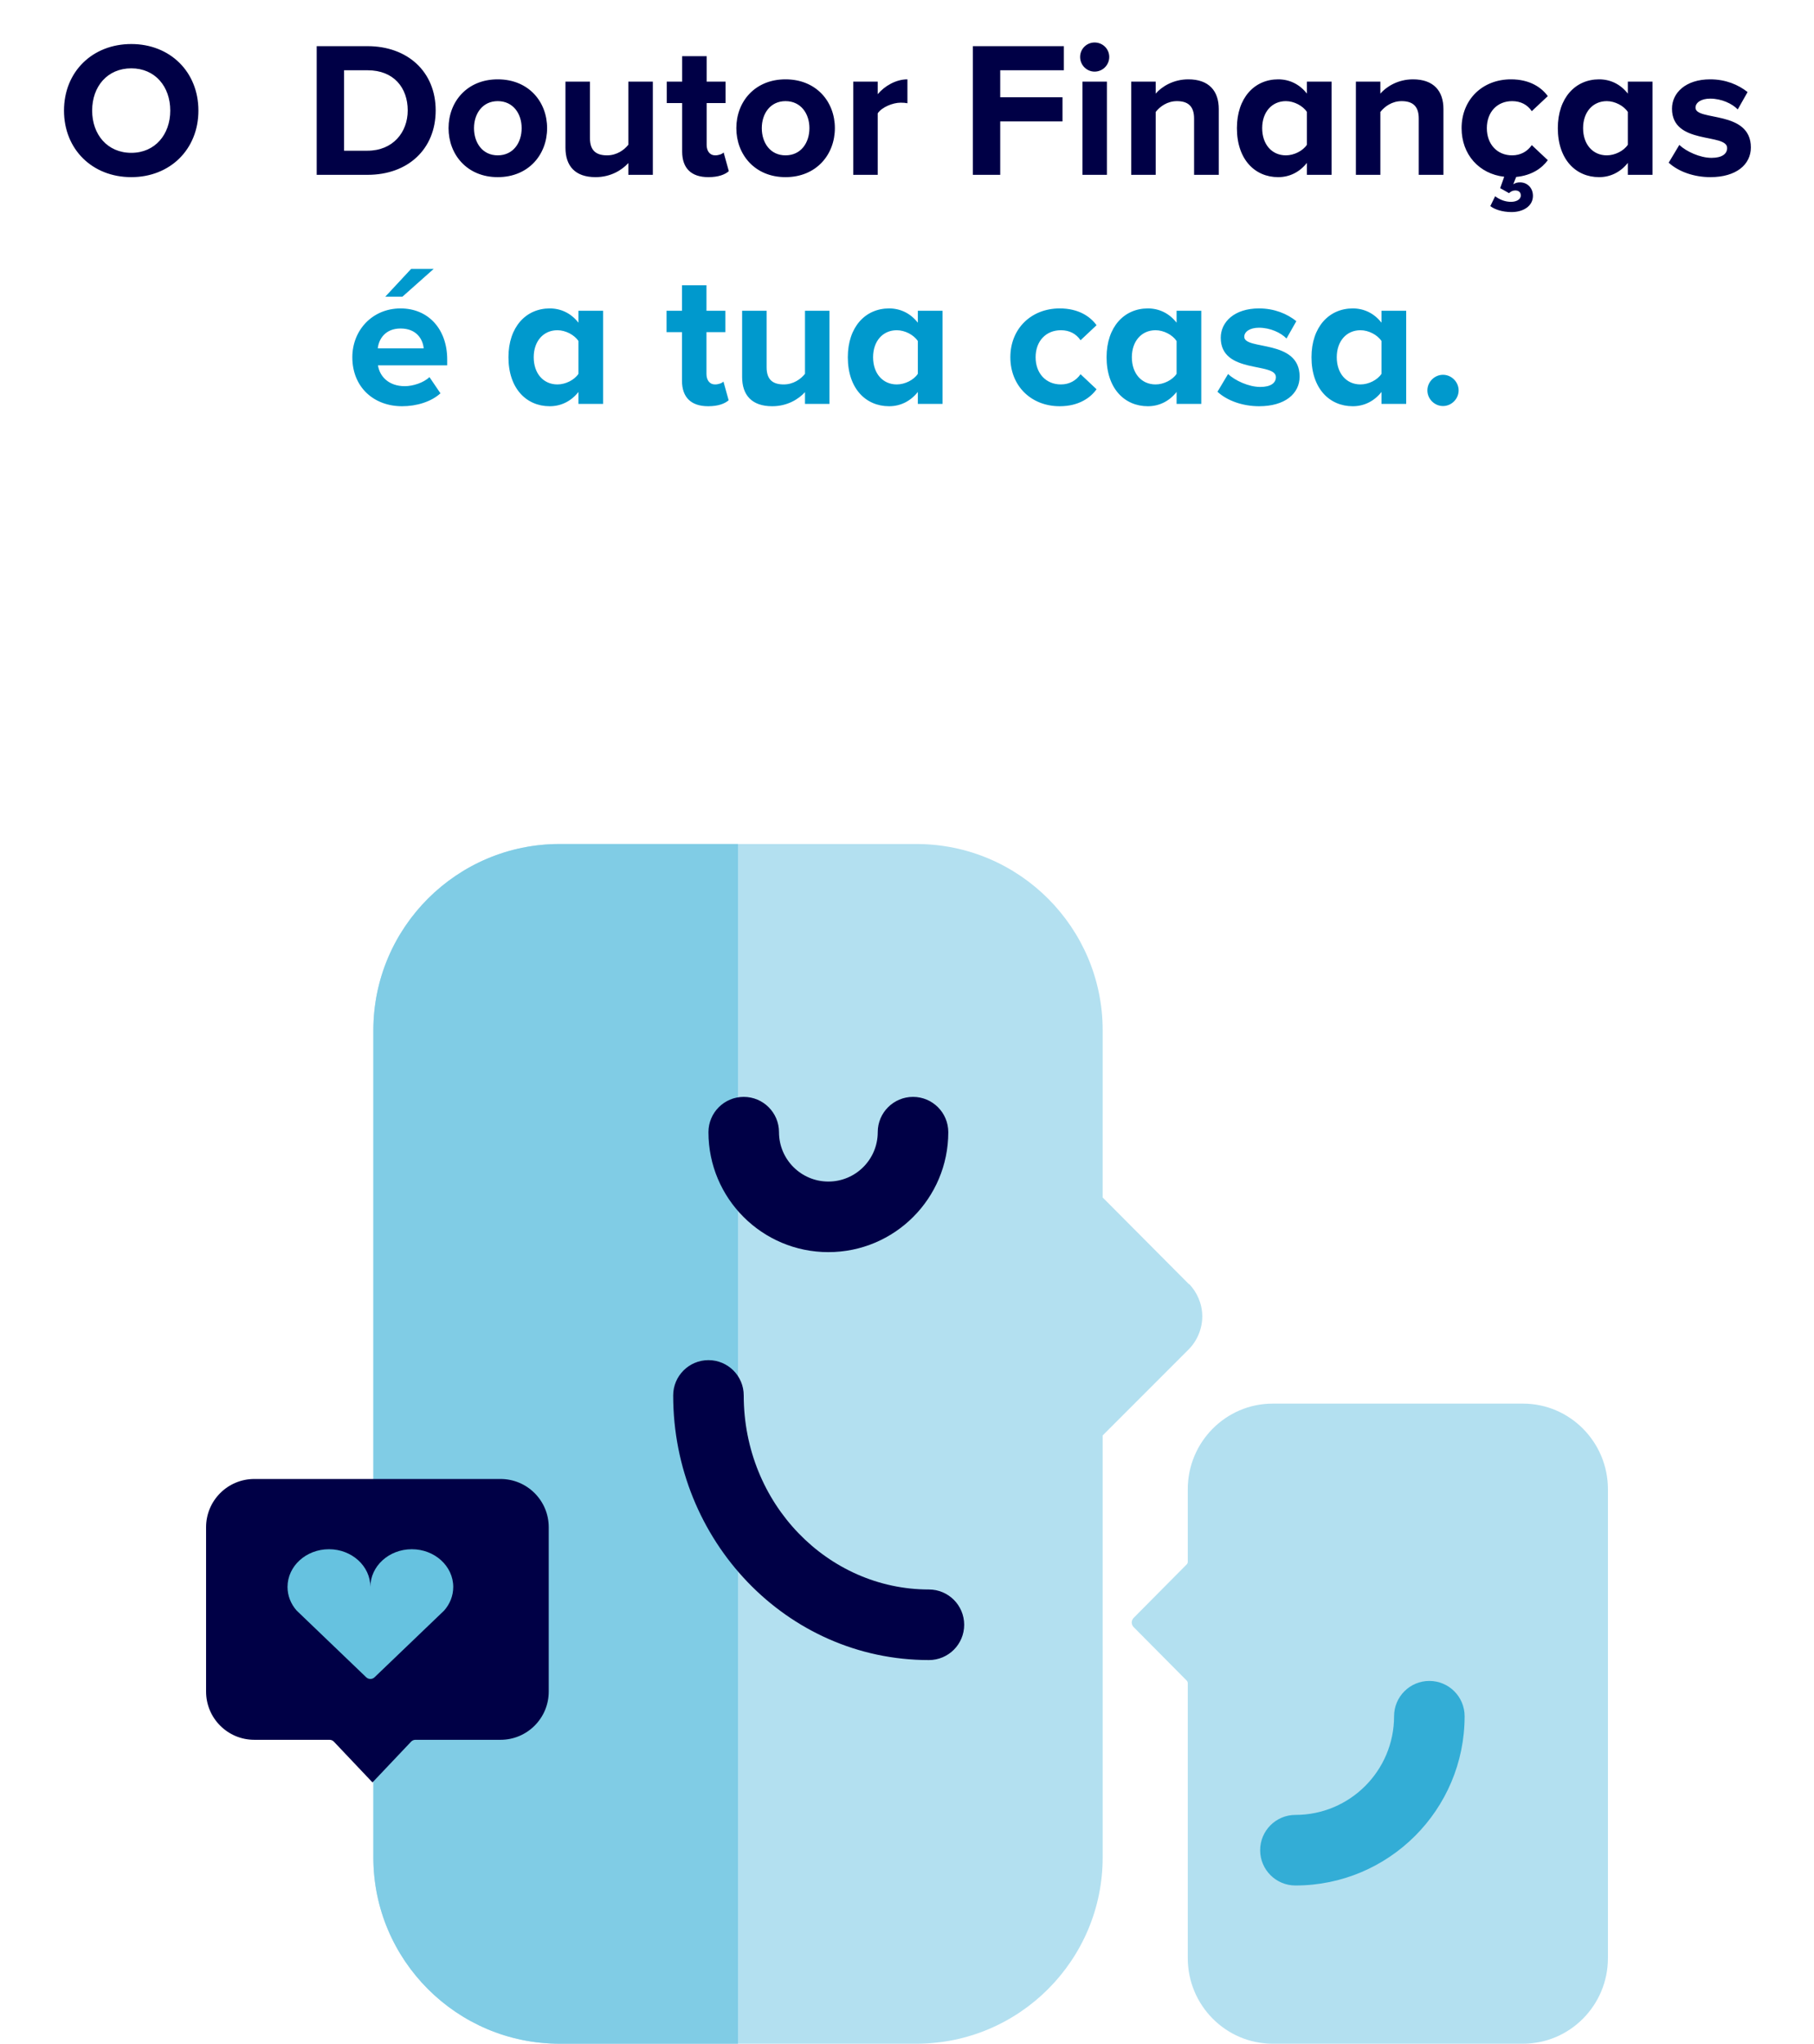 <svg width="301" height="339" viewBox="0 0 301 339" fill="none" xmlns="http://www.w3.org/2000/svg">
<path d="M21.787 29.384C15.323 29.384 10.619 24.776 10.619 18.344C10.619 11.912 15.323 7.304 21.787 7.304C28.219 7.304 32.923 11.912 32.923 18.344C32.923 24.776 28.219 29.384 21.787 29.384ZM21.787 25.352C25.723 25.352 28.251 22.312 28.251 18.344C28.251 14.344 25.723 11.336 21.787 11.336C17.819 11.336 15.291 14.344 15.291 18.344C15.291 22.312 17.819 25.352 21.787 25.352ZM60.998 29H52.55V7.656H60.965C67.653 7.656 72.293 11.912 72.293 18.312C72.293 24.776 67.653 29 60.998 29ZM60.965 25C65.189 25 67.653 21.96 67.653 18.312C67.653 14.568 65.35 11.656 60.998 11.656H57.093V25H60.965ZM82.59 29.384C77.502 29.384 74.43 25.64 74.43 21.256C74.43 16.872 77.502 13.16 82.59 13.16C87.71 13.16 90.782 16.872 90.782 21.256C90.782 25.64 87.71 29.384 82.59 29.384ZM82.59 25.768C85.15 25.768 86.558 23.688 86.558 21.256C86.558 18.856 85.15 16.776 82.59 16.776C80.062 16.776 78.654 18.856 78.654 21.256C78.654 23.688 80.062 25.768 82.59 25.768ZM108.325 29H104.261V27.048C103.205 28.2 101.349 29.384 98.82 29.384C95.428 29.384 93.829 27.528 93.829 24.52V13.544H97.892V22.92C97.892 25.064 99.013 25.768 100.741 25.768C102.309 25.768 103.557 24.904 104.261 24.008V13.544H108.325V29ZM117.544 29.384C114.696 29.384 113.192 27.912 113.192 25.128V17.096H110.632V13.544H113.192V9.32H117.256V13.544H120.392V17.096H117.256V24.04C117.256 25.032 117.768 25.768 118.664 25.768C119.272 25.768 119.848 25.544 120.072 25.288L120.936 28.392C120.328 28.936 119.24 29.384 117.544 29.384ZM130.34 29.384C125.252 29.384 122.18 25.64 122.18 21.256C122.18 16.872 125.252 13.16 130.34 13.16C135.46 13.16 138.532 16.872 138.532 21.256C138.532 25.64 135.46 29.384 130.34 29.384ZM130.34 25.768C132.9 25.768 134.308 23.688 134.308 21.256C134.308 18.856 132.9 16.776 130.34 16.776C127.812 16.776 126.404 18.856 126.404 21.256C126.404 23.688 127.812 25.768 130.34 25.768ZM145.643 29H141.579V13.544H145.643V15.624C146.763 14.28 148.651 13.16 150.571 13.16V17.128C150.283 17.064 149.931 17.032 149.451 17.032C148.107 17.032 146.315 17.8 145.643 18.792V29ZM165.969 29H161.424V7.656H176.529V11.656H165.969V16.136H176.305V20.136H165.969V29ZM181.626 11.88C180.314 11.88 179.226 10.792 179.226 9.448C179.226 8.104 180.314 7.048 181.626 7.048C182.97 7.048 184.058 8.104 184.058 9.448C184.058 10.792 182.97 11.88 181.626 11.88ZM183.674 29H179.61V13.544H183.674V29ZM202.232 29H198.136V19.656C198.136 17.512 197.016 16.776 195.288 16.776C193.688 16.776 192.472 17.672 191.768 18.568V29H187.704V13.544H191.768V15.528C192.76 14.376 194.68 13.16 197.176 13.16C200.6 13.16 202.232 15.08 202.232 18.088V29ZM220.955 29H216.859V27.016C215.643 28.552 213.979 29.384 212.091 29.384C208.219 29.384 205.243 26.44 205.243 21.256C205.243 16.232 208.155 13.16 212.091 13.16C213.915 13.16 215.611 13.928 216.859 15.528V13.544H220.955V29ZM213.371 25.768C214.715 25.768 216.187 25.032 216.859 24.008V18.568C216.187 17.544 214.715 16.776 213.371 16.776C211.035 16.776 209.435 18.6 209.435 21.256C209.435 23.944 211.035 25.768 213.371 25.768ZM239.513 29H235.417V19.656C235.417 17.512 234.297 16.776 232.569 16.776C230.969 16.776 229.753 17.672 229.049 18.568V29H224.985V13.544H229.049V15.528C230.041 14.376 231.961 13.16 234.457 13.16C237.881 13.16 239.513 15.08 239.513 18.088V29ZM250.812 35.176C249.276 35.176 247.964 34.728 247.292 34.184L248.092 32.552C248.892 33.16 249.82 33.48 250.716 33.48C251.548 33.48 252.348 33.128 252.348 32.424C252.348 31.912 252.028 31.592 251.42 31.592C251.004 31.592 250.652 31.784 250.396 32.04L248.924 31.208L249.596 29.32C245.436 28.84 242.524 25.64 242.524 21.256C242.524 16.52 245.98 13.16 250.716 13.16C253.884 13.16 255.804 14.536 256.828 15.944L254.172 18.44C253.436 17.352 252.316 16.776 250.908 16.776C248.444 16.776 246.716 18.568 246.716 21.256C246.716 23.944 248.444 25.768 250.908 25.768C252.316 25.768 253.436 25.128 254.172 24.072L256.828 26.568C255.9 27.848 254.236 29.096 251.58 29.352L251.1 30.568C251.42 30.344 251.804 30.248 252.22 30.248C253.404 30.248 254.364 31.144 254.364 32.488C254.364 34.184 252.764 35.176 250.812 35.176ZM274.205 29H270.109V27.016C268.893 28.552 267.229 29.384 265.341 29.384C261.469 29.384 258.493 26.44 258.493 21.256C258.493 16.232 261.405 13.16 265.341 13.16C267.165 13.16 268.861 13.928 270.109 15.528V13.544H274.205V29ZM266.621 25.768C267.965 25.768 269.437 25.032 270.109 24.008V18.568C269.437 17.544 267.965 16.776 266.621 16.776C264.285 16.776 262.685 18.6 262.685 21.256C262.685 23.944 264.285 25.768 266.621 25.768ZM283.803 29.384C281.115 29.384 278.523 28.488 276.891 26.984L278.651 24.04C279.803 25.128 282.075 26.184 283.995 26.184C285.755 26.184 286.587 25.512 286.587 24.552C286.587 22.024 277.435 24.104 277.435 18.024C277.435 15.432 279.675 13.16 283.771 13.16C286.363 13.16 288.443 14.056 289.979 15.272L288.347 18.152C287.419 17.192 285.659 16.36 283.771 16.36C282.299 16.36 281.339 17 281.339 17.864C281.339 20.136 290.523 18.216 290.523 24.456C290.523 27.304 288.091 29.384 283.803 29.384Z" fill="#000046"/>
<path d="M66.718 67.384C62.014 67.384 58.462 64.216 58.462 59.256C58.462 54.776 61.789 51.16 66.462 51.16C71.102 51.16 74.206 54.616 74.206 59.64V60.6H62.718C63.005 62.488 64.541 64.056 67.165 64.056C68.478 64.056 70.269 63.512 71.261 62.552L73.085 65.24C71.549 66.648 69.118 67.384 66.718 67.384ZM70.302 57.784C70.174 56.312 69.15 54.488 66.462 54.488C63.934 54.488 62.846 56.248 62.685 57.784H70.302ZM71.966 44.6L66.781 49.208H63.934L68.222 44.6H71.966ZM100.08 67H95.984V65.016C94.768 66.552 93.104 67.384 91.216 67.384C87.344 67.384 84.368 64.44 84.368 59.256C84.368 54.232 87.28 51.16 91.216 51.16C93.04 51.16 94.736 51.928 95.984 53.528V51.544H100.08V67ZM92.496 63.768C93.84 63.768 95.312 63.032 95.984 62.008V56.568C95.312 55.544 93.84 54.776 92.496 54.776C90.16 54.776 88.56 56.6 88.56 59.256C88.56 61.944 90.16 63.768 92.496 63.768ZM117.513 67.384C114.665 67.384 113.161 65.912 113.161 63.128V55.096H110.601V51.544H113.161V47.32H117.225V51.544H120.361V55.096H117.225V62.04C117.225 63.032 117.737 63.768 118.633 63.768C119.241 63.768 119.817 63.544 120.041 63.288L120.905 66.392C120.297 66.936 119.209 67.384 117.513 67.384ZM137.637 67H133.573V65.048C132.517 66.2 130.661 67.384 128.133 67.384C124.741 67.384 123.141 65.528 123.141 62.52V51.544H127.205V60.92C127.205 63.064 128.325 63.768 130.053 63.768C131.621 63.768 132.869 62.904 133.573 62.008V51.544H137.637V67ZM156.392 67H152.296V65.016C151.08 66.552 149.416 67.384 147.528 67.384C143.656 67.384 140.68 64.44 140.68 59.256C140.68 54.232 143.592 51.16 147.528 51.16C149.352 51.16 151.048 51.928 152.296 53.528V51.544H156.392V67ZM148.808 63.768C150.152 63.768 151.624 63.032 152.296 62.008V56.568C151.624 55.544 150.152 54.776 148.808 54.776C146.472 54.776 144.872 56.6 144.872 59.256C144.872 61.944 146.472 63.768 148.808 63.768ZM175.841 67.384C171.105 67.384 167.649 64.024 167.649 59.256C167.649 54.52 171.105 51.16 175.841 51.16C179.009 51.16 180.929 52.536 181.953 53.944L179.297 56.44C178.561 55.352 177.441 54.776 176.033 54.776C173.569 54.776 171.841 56.568 171.841 59.256C171.841 61.944 173.569 63.768 176.033 63.768C177.441 63.768 178.561 63.128 179.297 62.072L181.953 64.568C180.929 65.976 179.009 67.384 175.841 67.384ZM199.33 67H195.234V65.016C194.018 66.552 192.354 67.384 190.466 67.384C186.594 67.384 183.618 64.44 183.618 59.256C183.618 54.232 186.53 51.16 190.466 51.16C192.29 51.16 193.986 51.928 195.234 53.528V51.544H199.33V67ZM191.746 63.768C193.09 63.768 194.562 63.032 195.234 62.008V56.568C194.562 55.544 193.09 54.776 191.746 54.776C189.41 54.776 187.81 56.6 187.81 59.256C187.81 61.944 189.41 63.768 191.746 63.768ZM208.928 67.384C206.24 67.384 203.648 66.488 202.016 64.984L203.776 62.04C204.928 63.128 207.2 64.184 209.12 64.184C210.88 64.184 211.712 63.512 211.712 62.552C211.712 60.024 202.56 62.104 202.56 56.024C202.56 53.432 204.8 51.16 208.896 51.16C211.488 51.16 213.568 52.056 215.104 53.272L213.472 56.152C212.544 55.192 210.784 54.36 208.896 54.36C207.424 54.36 206.464 55 206.464 55.864C206.464 58.136 215.648 56.216 215.648 62.456C215.648 65.304 213.216 67.384 208.928 67.384ZM233.33 67H229.234V65.016C228.018 66.552 226.354 67.384 224.466 67.384C220.594 67.384 217.618 64.44 217.618 59.256C217.618 54.232 220.53 51.16 224.466 51.16C226.29 51.16 227.986 51.928 229.234 53.528V51.544H233.33V67ZM225.746 63.768C227.09 63.768 228.562 63.032 229.234 62.008V56.568C228.562 55.544 227.09 54.776 225.746 54.776C223.41 54.776 221.81 56.6 221.81 59.256C221.81 61.944 223.41 63.768 225.746 63.768ZM239.44 67.352C238.032 67.352 236.848 66.168 236.848 64.76C236.848 63.352 238.032 62.168 239.44 62.168C240.848 62.168 242.032 63.352 242.032 64.76C242.032 66.168 240.848 67.352 239.44 67.352Z" fill="#0099CD"/>
<path d="M61.951 170.904C61.951 153.858 75.809 140 92.855 140H152.063C169.108 140 182.967 153.858 182.967 170.903L182.966 198.627L197.286 213.015H197.35C198.57 214.316 199.481 216.153 199.495 218.327C199.505 220.372 198.664 222.404 197.219 223.849L182.966 238.102L182.967 308.096C182.967 325.142 169.108 339 152.063 339H92.855C75.809 339 61.951 325.142 61.951 308.096L61.951 170.904Z" fill="#B3E0F0"/>
<path d="M61.951 170.903C61.951 153.858 75.809 140 92.855 140H122.459V339H92.855C75.809 339 61.951 325.142 61.951 308.096L61.951 170.903Z" fill="#80CCE5"/>
<path fill-rule="evenodd" clip-rule="evenodd" d="M123.407 181.944C126.639 181.944 129.26 184.564 129.26 187.797C129.26 192.321 132.928 195.989 137.453 195.989C141.977 195.989 145.645 192.321 145.645 187.797C145.645 184.564 148.266 181.944 151.498 181.944C154.731 181.944 157.351 184.564 157.351 187.797C157.351 198.786 148.442 207.695 137.453 207.695C126.463 207.695 117.554 198.786 117.554 187.797C117.554 184.564 120.174 181.944 123.407 181.944Z" fill="#000046"/>
<path fill-rule="evenodd" clip-rule="evenodd" d="M117.555 225.612C120.787 225.612 123.408 228.233 123.408 231.465C123.408 249.462 137.379 263.656 154.135 263.656C157.368 263.656 159.988 266.277 159.988 269.509C159.988 272.742 157.368 275.362 154.135 275.362C130.486 275.362 111.702 255.49 111.702 231.465C111.702 228.233 114.322 225.612 117.555 225.612Z" fill="#000046"/>
<path fill-rule="evenodd" clip-rule="evenodd" d="M188.107 268.366C187.91 268.577 187.792 268.84 187.79 269.13L187.79 269.123L187.79 269.136L187.79 269.13C187.792 269.419 187.91 269.695 188.107 269.893L196.917 278.772C197.022 278.891 197.088 279.037 197.088 279.196L197.088 324.799C197.088 332.629 203.409 339 211.179 339L252.714 339C260.484 339 266.805 332.629 266.805 324.799L266.805 247.025C266.805 239.195 260.484 232.824 252.714 232.824L211.179 232.824C203.409 232.824 197.088 239.195 197.088 247.025L197.088 259.063C197.088 259.222 197.022 259.381 196.917 259.488L188.107 268.366Z" fill="#B3E0F0"/>
<path fill-rule="evenodd" clip-rule="evenodd" d="M237.174 278.824C233.942 278.824 231.321 281.445 231.321 284.677C231.321 293.718 223.992 301.047 214.952 301.047C211.719 301.047 209.099 303.668 209.099 306.9C209.099 310.133 211.719 312.753 214.952 312.753C230.457 312.753 243.027 300.183 243.027 284.677C243.027 281.445 240.407 278.824 237.174 278.824Z" fill="#33ADD6"/>
<path d="M83.052 245.325H42.195C37.777 245.325 34.195 248.907 34.195 253.325V280.588C34.195 285.006 37.777 288.588 42.195 288.588H54.678C54.953 288.588 55.215 288.701 55.404 288.9L61.807 295.658L68.21 288.9C68.398 288.701 68.661 288.588 68.936 288.588H83.052C87.47 288.588 91.052 285.006 91.052 280.588L91.052 253.325C91.052 248.907 87.47 245.325 83.052 245.325Z" fill="#000046"/>
<path d="M54.584 256.977C50.788 256.977 47.71 259.779 47.71 263.235C47.71 264.715 48.274 266.075 49.218 267.146L60.766 278.217C61.153 278.588 61.764 278.588 62.15 278.217L73.699 267.146C74.642 266.075 75.207 264.715 75.207 263.235C75.207 259.779 72.129 256.977 68.332 256.977C64.536 256.977 61.458 259.779 61.458 263.235C61.458 259.779 58.381 256.977 54.584 256.977Z" fill="#66C2E0"/>
</svg>
